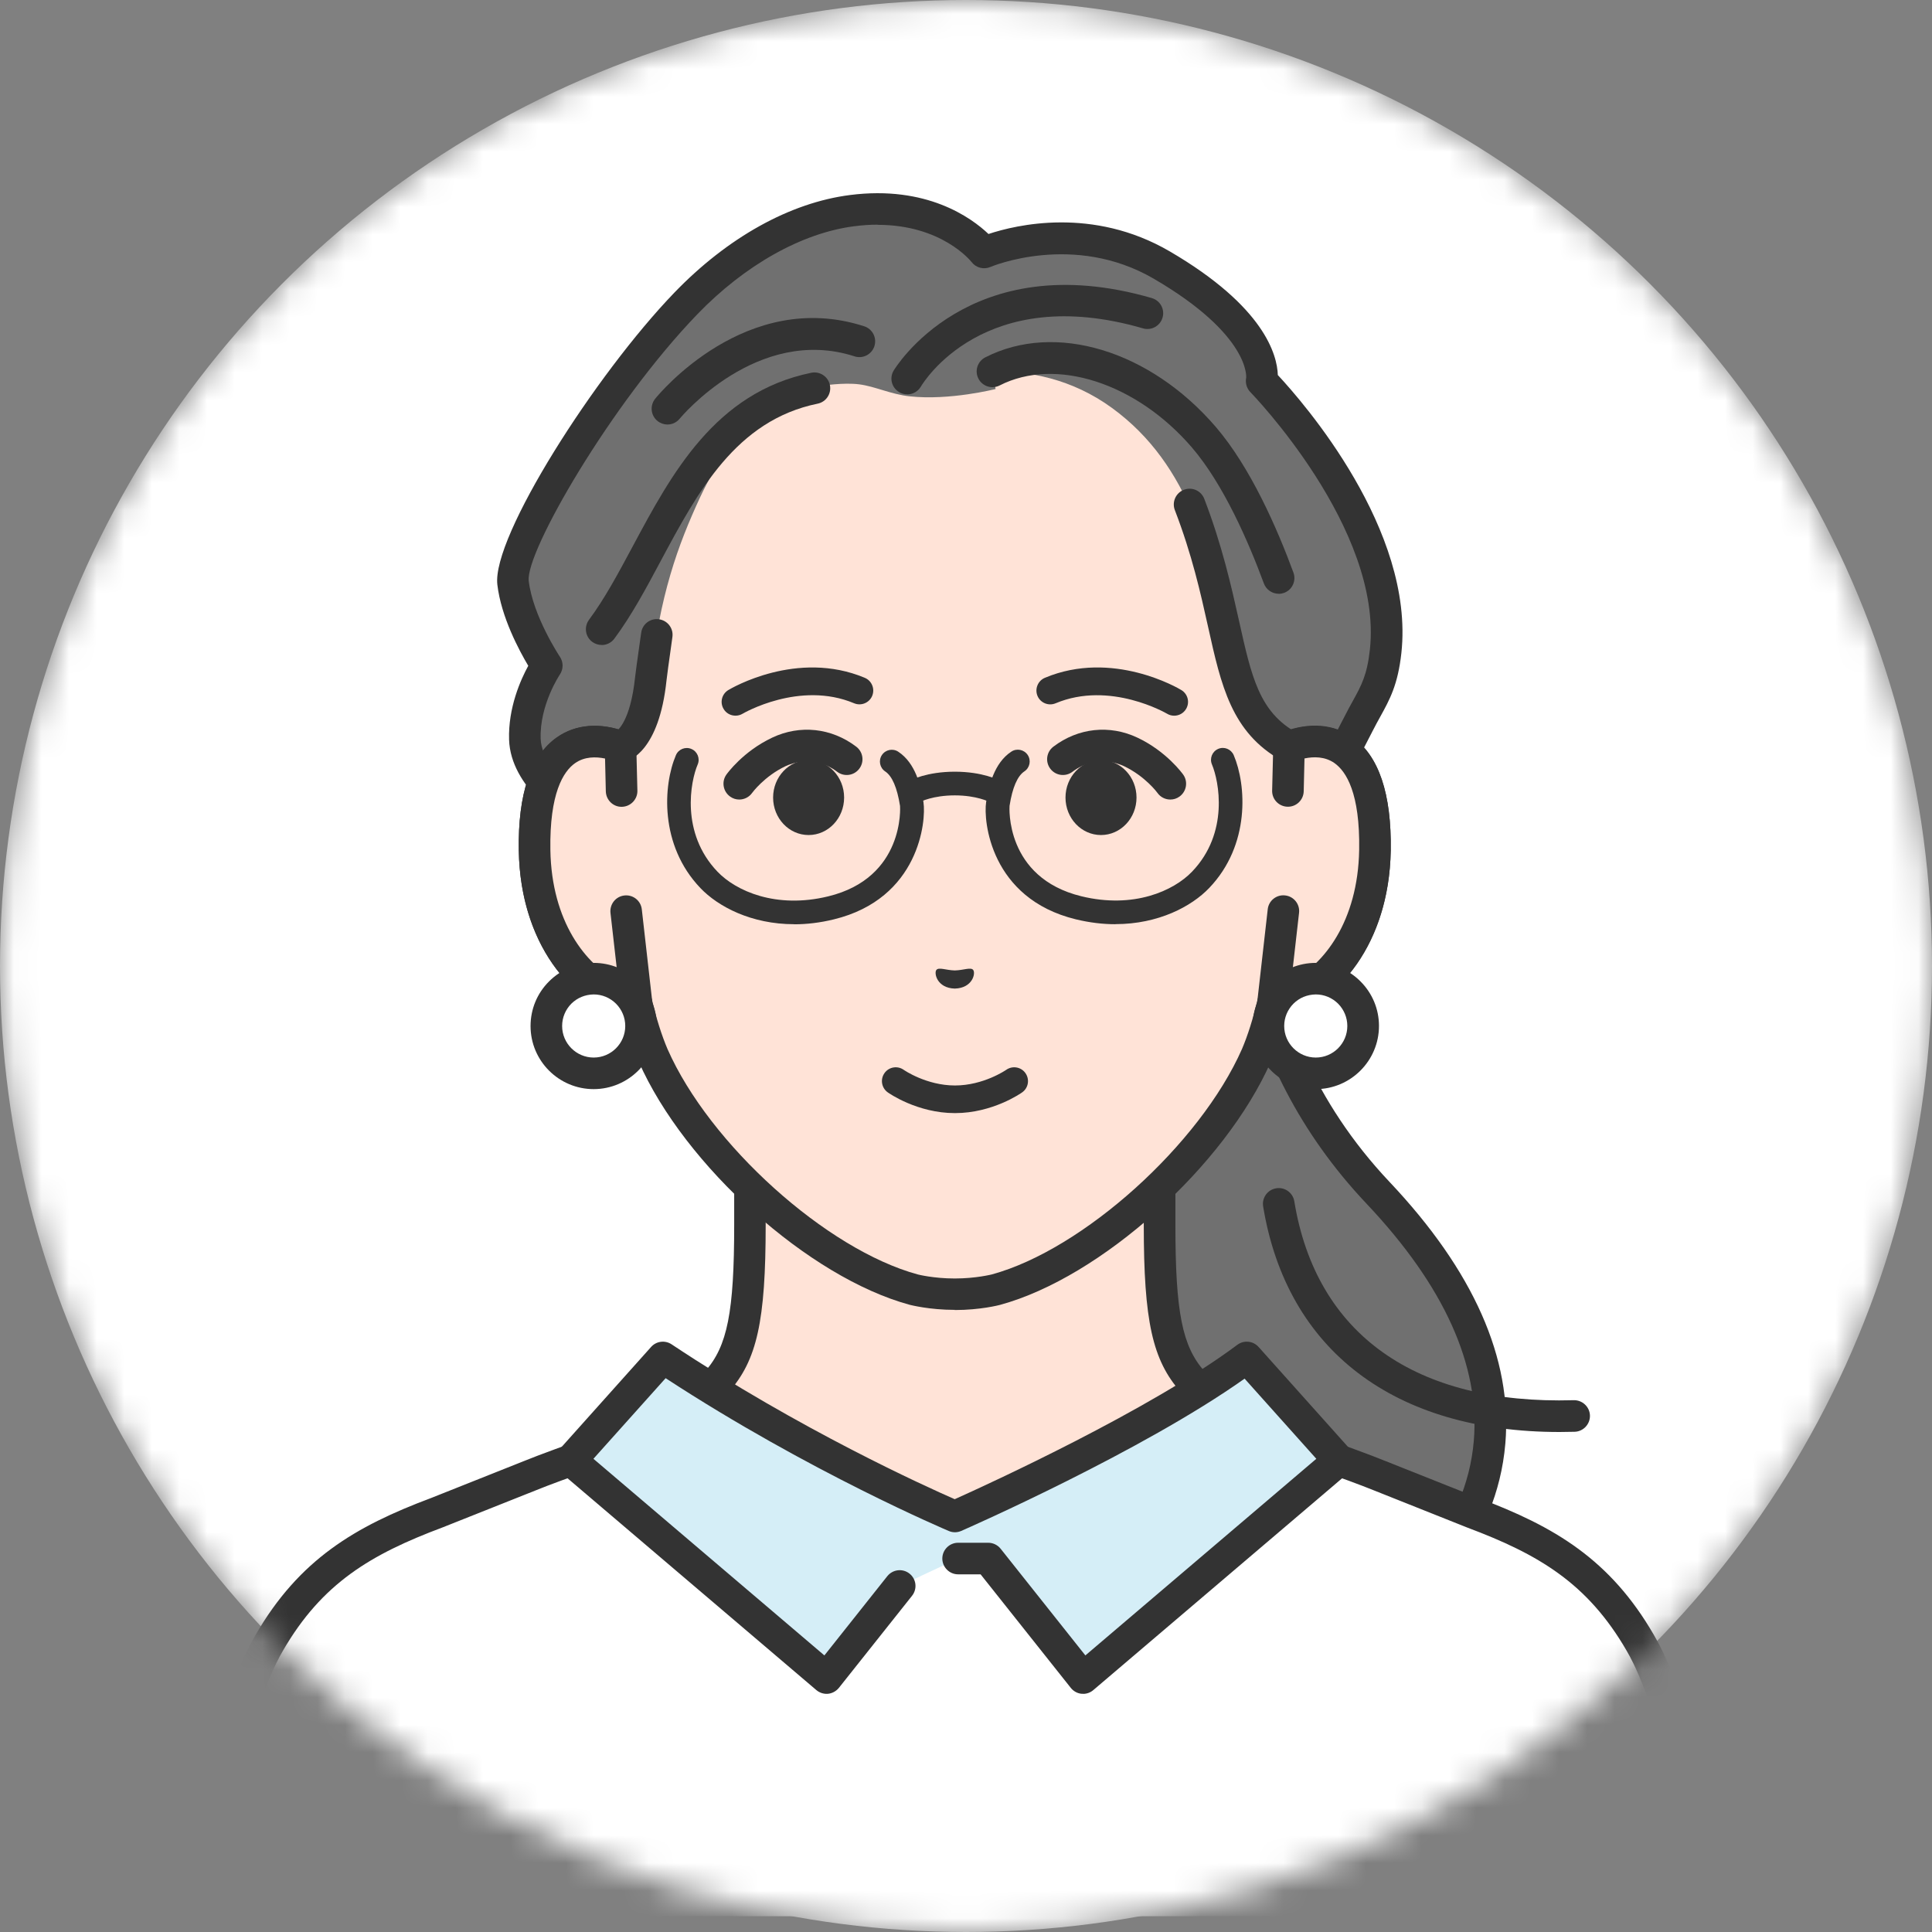 <svg width="70" height="70" viewBox="0 0 70 70" fill="none" xmlns="http://www.w3.org/2000/svg">
<rect x="0" y="0" width="70" height="70" fill="#808080" stroke="none"/>
<mask id="mask0_70_244" style="mask-type:alpha" maskUnits="userSpaceOnUse" x="0" y="0" width="70" height="70">
<circle cx="35" cy="35" r="35" fill="white"/>
</mask>
<g mask="url(#mask0_70_244)">
<circle cx="35" cy="35" r="35" fill="white"/>
<path d="M45.297 29.764H39.12L39.869 60.541C39.869 60.541 47.887 60.297 50.543 58.296C52.567 56.773 57.498 51.221 49.931 43.22C44.085 37.036 45.3 29.764 45.3 29.764H45.297Z" fill="#707070"/>
<path d="M39.869 61.115C39.56 61.115 39.308 60.869 39.297 60.56C39.288 60.245 39.534 59.98 39.851 59.971C39.929 59.971 47.719 59.711 50.197 57.841C50.683 57.475 53.124 55.48 53.399 52.201C53.627 49.471 52.321 46.584 49.514 43.614C44.508 38.319 44.5 32.319 44.657 30.335H39.12C38.805 30.335 38.548 30.078 38.548 29.763C38.548 29.449 38.805 29.191 39.12 29.191H45.297C45.466 29.191 45.626 29.266 45.735 29.394C45.843 29.523 45.889 29.692 45.863 29.858C45.852 29.926 44.78 36.936 50.349 42.827C53.387 46.044 54.8 49.228 54.542 52.295C54.234 55.966 51.666 58.167 50.889 58.753C48.119 60.84 40.223 61.103 39.889 61.112C39.883 61.112 39.877 61.112 39.871 61.112L39.869 61.115Z" fill="#333333"/>
<path d="M56.506 51.884C50.523 51.884 46.624 48.928 45.766 43.711C45.715 43.4 45.926 43.105 46.238 43.054C46.549 43.002 46.844 43.214 46.895 43.525C47.684 48.342 51.281 50.898 57.018 50.732C57.332 50.724 57.598 50.972 57.607 51.287C57.615 51.601 57.367 51.867 57.052 51.876C56.869 51.881 56.686 51.884 56.506 51.884Z" fill="#333333"/>
<path d="M51.017 54.268C45.723 52.278 44.125 51.095 43.208 50.063C42.293 49.031 42.013 47.716 42.013 44.377V33.991L34.591 35.818L27.17 33.991V44.377C27.17 47.719 26.89 49.034 25.975 50.063C25.06 51.095 23.46 52.276 18.165 54.268C12.877 56.258 28.668 65.771 28.668 65.771H40.512C40.512 65.771 56.3 56.258 51.015 54.268H51.017Z" fill="#FFE3D7"/>
<path d="M28.671 66.343C28.571 66.343 28.468 66.318 28.377 66.26C26.344 65.034 16.213 58.751 16.522 55.366C16.567 54.851 16.859 54.148 17.968 53.731C23.228 51.752 24.72 50.615 25.549 49.683C26.355 48.777 26.601 47.536 26.601 44.377V33.991C26.601 33.817 26.681 33.648 26.822 33.543C26.959 33.434 27.139 33.394 27.31 33.437L34.594 35.229L41.878 33.437C42.05 33.394 42.23 33.434 42.367 33.543C42.504 33.651 42.587 33.817 42.587 33.991V44.377C42.587 47.536 42.833 48.777 43.639 49.683C44.468 50.618 45.963 51.755 51.221 53.731C52.33 54.148 52.618 54.849 52.667 55.366C52.976 58.748 42.847 65.034 40.812 66.26C40.54 66.423 40.192 66.335 40.026 66.066C39.863 65.794 39.949 65.443 40.22 65.28C44.691 62.584 51.715 57.539 51.526 55.469C51.515 55.355 51.489 55.054 50.818 54.8C45.632 52.85 43.854 51.647 42.782 50.44C41.755 49.285 41.441 47.868 41.441 44.374V34.718L34.729 36.37C34.64 36.393 34.546 36.393 34.454 36.37L27.742 34.718V44.374C27.742 47.868 27.427 49.285 26.401 50.44C25.329 51.647 23.554 52.85 18.365 54.8C17.694 55.051 17.665 55.355 17.657 55.469C17.468 57.539 24.492 62.584 28.963 65.28C29.234 65.443 29.32 65.794 29.157 66.066C29.048 66.243 28.86 66.343 28.668 66.343H28.671Z" fill="#333333"/>
<path d="M46.707 27.054L47.907 28.672C47.907 28.672 48.445 27.748 49.225 26.219C49.703 25.281 50.066 24.907 50.206 23.589C50.715 18.884 45.712 13.801 45.712 13.801C45.712 13.801 46.121 11.948 42.093 9.598C38.888 7.729 35.655 9.141 35.655 9.141C35.655 9.141 34.171 7.206 30.867 7.629C29.071 7.86 26.864 8.898 24.843 10.996C21.945 14.004 18.417 19.673 18.586 21.113C18.754 22.554 19.809 24.115 19.809 24.115C19.809 24.115 18.969 25.338 19.015 26.782C19.063 28.229 20.81 29.292 20.81 29.292L22.476 27.054H46.701H46.707Z" fill="#707070"/>
<path d="M20.813 29.864C20.71 29.864 20.607 29.838 20.515 29.781C20.432 29.732 18.503 28.537 18.445 26.802C18.408 25.641 18.866 24.624 19.14 24.123C18.809 23.566 18.157 22.354 18.02 21.182C17.817 19.447 21.579 13.563 24.434 10.602C26.364 8.601 28.625 7.343 30.798 7.066C33.571 6.711 35.189 7.883 35.815 8.478C36.816 8.146 39.594 7.48 42.384 9.109C45.812 11.111 46.275 12.86 46.298 13.589C47.216 14.572 51.258 19.195 50.775 23.655C50.649 24.809 50.352 25.347 50.008 25.97C49.923 26.125 49.831 26.29 49.734 26.482C48.956 28.008 48.422 28.926 48.402 28.963C48.305 29.129 48.13 29.235 47.939 29.246C47.747 29.255 47.562 29.169 47.447 29.015L46.418 27.625H22.768L21.273 29.635C21.161 29.784 20.99 29.866 20.813 29.866V29.864ZM31.801 8.14C31.533 8.14 31.247 8.158 30.944 8.198C29.054 8.441 26.982 9.604 25.258 11.394C22.125 14.647 19.034 20.01 19.157 21.047C19.309 22.328 20.278 23.783 20.287 23.797C20.418 23.992 20.415 24.246 20.284 24.441C20.278 24.449 19.549 25.536 19.589 26.765C19.612 27.454 20.212 28.106 20.69 28.5L22.022 26.713C22.13 26.568 22.299 26.482 22.479 26.482H46.704C46.884 26.482 47.056 26.568 47.164 26.713L47.839 27.622C48.065 27.211 48.365 26.645 48.714 25.962C48.816 25.759 48.914 25.581 49.005 25.416C49.325 24.838 49.534 24.458 49.634 23.532C50.106 19.152 45.349 14.255 45.303 14.207C45.169 14.069 45.112 13.872 45.152 13.683C45.152 13.683 45.312 12.145 41.804 10.099C38.902 8.406 35.912 9.658 35.884 9.673C35.644 9.776 35.361 9.704 35.203 9.495C35.157 9.438 34.108 8.146 31.799 8.146L31.801 8.14Z" fill="#333333"/>
<path d="M46.706 27.053C46.706 27.053 45.231 26.87 44.663 23.951C43.919 20.141 43.119 16.848 40.297 14.786C38.831 13.714 37.256 13.437 35.961 13.457L36.072 14.095C36.072 14.095 34.414 14.518 32.959 14.36C32.276 14.286 31.707 14 31.135 13.926C30.563 13.851 29.78 13.977 29.78 13.977C28.296 14.209 26.561 15.441 25.363 18.025C24.566 19.746 23.891 21.576 23.574 24.595C23.334 26.87 22.479 27.059 22.479 27.059C21.138 26.55 19.303 26.881 19.366 30.809C19.423 34.288 21.516 36.152 23.062 36.344C23.216 37.007 23.411 37.656 23.66 38.236C25.261 41.87 29.606 45.78 33.105 46.73C33.105 46.73 33.731 46.895 34.591 46.895C35.452 46.895 36.078 46.73 36.078 46.73C39.577 45.78 43.922 41.87 45.523 38.236C45.769 37.659 45.966 37.01 46.12 36.344C47.667 36.152 49.76 34.288 49.817 30.809C49.88 26.881 48.044 26.553 46.704 27.059L46.706 27.053Z" fill="#FFE3D7"/>
<path d="M34.594 47.459C33.668 47.459 32.991 47.282 32.962 47.276C29.306 46.285 24.809 42.248 23.14 38.463C22.937 37.986 22.754 37.44 22.596 36.834C20.727 36.359 18.852 34.201 18.797 30.816C18.763 28.764 19.229 27.386 20.178 26.72C20.861 26.239 21.753 26.168 22.685 26.522C22.98 26.634 23.128 26.965 23.017 27.26C22.905 27.554 22.576 27.703 22.279 27.591C21.95 27.466 21.324 27.308 20.833 27.654C20.407 27.954 19.906 28.744 19.938 30.799C19.989 33.964 21.839 35.616 23.134 35.776C23.371 35.804 23.566 35.982 23.62 36.213C23.78 36.902 23.971 37.505 24.186 38.011C25.707 41.462 29.946 45.278 33.254 46.176C33.254 46.176 33.822 46.322 34.592 46.322C35.361 46.322 35.926 46.176 35.932 46.176C39.237 45.278 43.476 41.462 45 38.006C45.212 37.508 45.403 36.902 45.563 36.216C45.618 35.982 45.812 35.807 46.049 35.779C47.344 35.616 49.194 33.966 49.245 30.802C49.28 28.746 48.776 27.957 48.35 27.657C47.859 27.311 47.236 27.468 46.907 27.594C46.612 27.706 46.281 27.557 46.169 27.263C46.058 26.968 46.206 26.637 46.501 26.525C47.433 26.174 48.325 26.242 49.008 26.722C49.957 27.389 50.42 28.769 50.389 30.819C50.334 34.204 48.456 36.365 46.59 36.837C46.432 37.443 46.252 37.989 46.049 38.46C44.377 42.254 39.88 46.29 36.23 47.279C36.198 47.288 35.518 47.465 34.592 47.465L34.594 47.459Z" fill="#333333"/>
<path d="M32.868 14.287C32.77 14.287 32.67 14.261 32.582 14.21C32.31 14.05 32.216 13.704 32.376 13.432C32.402 13.387 35.1 8.876 41.733 10.8C42.036 10.888 42.21 11.206 42.121 11.508C42.033 11.812 41.715 11.986 41.412 11.897C35.669 10.231 33.457 13.85 33.365 14.007C33.259 14.187 33.068 14.29 32.87 14.29L32.868 14.287Z" fill="#333333"/>
<path d="M21.799 23.368C21.681 23.368 21.561 23.331 21.459 23.257C21.204 23.068 21.153 22.711 21.341 22.456C21.91 21.69 22.408 20.761 22.934 19.778C24.329 17.173 25.91 14.22 29.394 13.506C29.703 13.443 30.006 13.643 30.069 13.952C30.132 14.26 29.935 14.563 29.623 14.626C26.664 15.232 25.281 17.82 23.943 20.318C23.397 21.341 22.879 22.305 22.259 23.14C22.148 23.291 21.973 23.371 21.799 23.371V23.368Z" fill="#333333"/>
<path d="M46.329 21.513C46.098 21.513 45.878 21.37 45.792 21.138C45.234 19.629 44.331 17.548 43.185 16.213C41.175 13.874 38.245 12.928 36.218 13.966C35.938 14.109 35.592 13.997 35.449 13.717C35.306 13.437 35.417 13.091 35.698 12.948C38.23 11.653 41.664 12.691 44.051 15.469C45.309 16.933 46.275 19.146 46.864 20.747C46.972 21.044 46.821 21.373 46.524 21.481C46.458 21.504 46.392 21.516 46.326 21.516L46.329 21.513Z" fill="#333333"/>
<path d="M22.482 27.625C22.219 27.625 21.982 27.443 21.924 27.177C21.862 26.885 22.03 26.599 22.31 26.511C22.368 26.476 22.842 26.145 23.011 24.532C23.028 24.375 23.091 23.915 23.168 23.375C23.197 23.172 23.22 23.003 23.231 22.929C23.271 22.614 23.56 22.394 23.871 22.437C24.186 22.477 24.406 22.766 24.363 23.077C24.354 23.152 24.329 23.326 24.3 23.532C24.246 23.918 24.163 24.501 24.149 24.652C23.88 27.208 22.816 27.568 22.608 27.614C22.568 27.623 22.525 27.628 22.485 27.628L22.482 27.625Z" fill="#333333"/>
<path d="M46.707 27.625C46.612 27.625 46.515 27.602 46.426 27.551C44.62 26.536 44.245 24.849 43.771 22.711C43.499 21.488 43.19 20.101 42.567 18.483C42.453 18.189 42.602 17.857 42.896 17.746C43.19 17.631 43.522 17.78 43.633 18.074C44.285 19.772 44.617 21.265 44.886 22.465C45.346 24.538 45.623 25.79 46.987 26.553C47.261 26.708 47.361 27.056 47.207 27.331C47.101 27.517 46.907 27.622 46.707 27.622V27.625Z" fill="#333333"/>
<path d="M22.519 28.663L22.479 27.054C21.139 26.545 19.303 26.876 19.366 30.804C19.423 34.283 21.516 36.147 23.062 36.339L22.685 33.011L22.519 28.66V28.663Z" fill="#FFE3D7"/>
<path d="M23.065 36.91C23.042 36.91 23.02 36.91 22.994 36.905C21.004 36.656 18.854 34.438 18.797 30.81C18.763 28.757 19.229 27.38 20.178 26.713C20.861 26.233 21.753 26.165 22.685 26.516C22.902 26.599 23.048 26.805 23.054 27.037L23.094 28.646C23.102 28.96 22.851 29.223 22.536 29.232C22.222 29.243 21.959 28.989 21.95 28.674L21.922 27.483C21.593 27.414 21.181 27.408 20.835 27.651C20.41 27.951 19.909 28.74 19.941 30.796C19.983 33.394 21.236 34.969 22.399 35.541L22.119 33.077C22.085 32.763 22.308 32.48 22.622 32.445C22.937 32.408 23.22 32.634 23.254 32.948L23.631 36.276C23.651 36.45 23.591 36.625 23.465 36.748C23.357 36.853 23.214 36.913 23.062 36.913L23.065 36.91Z" fill="#333333"/>
<path d="M46.707 27.054L46.667 28.663L46.501 33.014L46.123 36.342C47.67 36.15 49.763 34.286 49.82 30.807C49.883 26.879 48.047 26.548 46.707 27.056V27.054Z" fill="#FFE3D7"/>
<path d="M46.123 36.911C45.975 36.911 45.829 36.851 45.72 36.745C45.595 36.622 45.535 36.447 45.555 36.273L45.932 32.946C45.966 32.631 46.252 32.405 46.564 32.443C46.878 32.477 47.104 32.763 47.067 33.074L46.787 35.538C47.95 34.967 49.202 33.389 49.245 30.793C49.279 28.738 48.776 27.949 48.35 27.648C48.005 27.405 47.593 27.411 47.264 27.48L47.236 28.672C47.227 28.986 46.967 29.238 46.649 29.229C46.335 29.221 46.083 28.961 46.092 28.643L46.132 27.034C46.138 26.802 46.283 26.596 46.501 26.514C47.433 26.159 48.325 26.23 49.008 26.711C49.957 27.377 50.42 28.755 50.389 30.807C50.329 34.432 48.182 36.653 46.192 36.902C46.169 36.905 46.144 36.908 46.121 36.908L46.123 36.911Z" fill="#333333"/>
<path d="M24.183 15.381C24.057 15.381 23.928 15.338 23.823 15.253C23.577 15.056 23.54 14.695 23.737 14.449C23.868 14.284 27.039 10.439 31.312 11.822C31.613 11.919 31.778 12.242 31.681 12.543C31.584 12.843 31.261 13.009 30.961 12.911C27.442 11.774 24.654 15.136 24.626 15.17C24.512 15.31 24.349 15.381 24.183 15.381Z" fill="#333333"/>
<path d="M19.795 37.173C19.795 38.12 20.564 38.889 21.51 38.889C22.456 38.889 23.225 38.12 23.225 37.173C23.225 36.227 22.456 35.458 21.51 35.458C20.564 35.458 19.795 36.227 19.795 37.173Z" fill="white"/>
<path d="M21.51 39.461C20.249 39.461 19.223 38.437 19.223 37.176C19.223 36.565 19.46 35.99 19.892 35.559C20.324 35.127 20.898 34.887 21.51 34.887C22.119 34.887 22.694 35.124 23.125 35.556C23.557 35.987 23.797 36.562 23.797 37.171C23.797 38.431 22.774 39.458 21.513 39.461H21.51ZM21.51 36.03C21.201 36.036 20.918 36.15 20.701 36.365C20.487 36.582 20.367 36.868 20.367 37.174C20.367 37.803 20.881 38.317 21.51 38.317C22.142 38.317 22.654 37.803 22.654 37.174C22.654 36.868 22.534 36.582 22.319 36.365C22.102 36.15 21.816 36.03 21.51 36.03Z" fill="#333333"/>
<path d="M45.958 37.173C45.958 38.12 46.727 38.889 47.673 38.889C48.619 38.889 49.388 38.12 49.388 37.173C49.388 36.227 48.619 35.458 47.673 35.458C46.727 35.458 45.958 36.227 45.958 37.173Z" fill="white"/>
<path d="M47.673 39.461C46.412 39.461 45.386 38.437 45.386 37.176C45.386 36.565 45.623 35.99 46.055 35.559C46.487 35.127 47.061 34.887 47.673 34.887C48.285 34.887 48.859 35.124 49.291 35.556C49.723 35.987 49.963 36.562 49.963 37.171C49.963 38.431 48.939 39.458 47.679 39.461H47.673ZM47.673 36.03C47.361 36.036 47.081 36.15 46.864 36.365C46.65 36.582 46.529 36.868 46.529 37.174C46.529 37.803 47.044 38.317 47.673 38.317C48.305 38.317 48.816 37.803 48.816 37.174C48.816 36.868 48.696 36.582 48.482 36.365C48.265 36.15 47.979 36.03 47.673 36.03Z" fill="#333333"/>
<path d="M35.26 35.141C35.169 35.035 34.92 35.152 34.594 35.161C34.268 35.152 34.02 35.035 33.928 35.141C33.834 35.249 33.943 35.801 34.594 35.818C35.246 35.801 35.355 35.252 35.26 35.144V35.141Z" fill="#333333"/>
<path d="M42.404 28.969C42.224 28.969 42.047 28.886 41.935 28.726C41.935 28.723 41.495 28.126 40.726 27.76C40.495 27.651 39.674 27.34 38.857 27.963C38.605 28.154 38.248 28.106 38.056 27.854C37.865 27.603 37.913 27.245 38.165 27.054C39.062 26.371 40.203 26.248 41.215 26.728C42.267 27.225 42.845 28.032 42.87 28.066C43.053 28.323 42.99 28.68 42.733 28.863C42.633 28.935 42.519 28.969 42.404 28.969Z" fill="#333333"/>
<path d="M42.541 25.931C42.453 25.931 42.364 25.908 42.284 25.859C42.264 25.848 40.22 24.653 38.245 25.482C37.99 25.588 37.696 25.468 37.59 25.213C37.484 24.959 37.605 24.664 37.859 24.558C40.309 23.529 42.702 24.939 42.802 25.002C43.039 25.145 43.116 25.45 42.973 25.688C42.879 25.845 42.713 25.931 42.544 25.931H42.541Z" fill="#333333"/>
<path d="M39.891 30.255C40.602 30.255 41.178 29.647 41.178 28.897C41.178 28.147 40.602 27.539 39.891 27.539C39.181 27.539 38.605 28.147 38.605 28.897C38.605 29.647 39.181 30.255 39.891 30.255Z" fill="#333333"/>
<path d="M26.784 28.969C26.67 28.969 26.556 28.935 26.456 28.863C26.198 28.68 26.135 28.323 26.318 28.066C26.341 28.032 26.922 27.225 27.974 26.728C28.985 26.248 30.126 26.371 31.024 27.054C31.275 27.245 31.324 27.603 31.132 27.854C30.941 28.106 30.584 28.154 30.332 27.963C29.514 27.343 28.694 27.651 28.462 27.76C27.691 28.126 27.256 28.721 27.253 28.726C27.142 28.884 26.964 28.969 26.784 28.969Z" fill="#333333"/>
<path d="M26.647 25.93C26.476 25.93 26.31 25.844 26.218 25.687C26.075 25.45 26.152 25.144 26.39 25.001C26.49 24.941 28.88 23.529 31.332 24.558C31.587 24.664 31.707 24.958 31.601 25.213C31.495 25.467 31.201 25.587 30.947 25.481C28.971 24.652 26.927 25.847 26.907 25.859C26.827 25.907 26.739 25.93 26.65 25.93H26.647Z" fill="#333333"/>
<path d="M29.297 30.255C30.008 30.255 30.584 29.647 30.584 28.897C30.584 28.147 30.008 27.539 29.297 27.539C28.587 27.539 28.011 28.147 28.011 28.897C28.011 29.647 28.587 30.255 29.297 30.255Z" fill="#333333"/>
<path d="M34.597 40.33C33.236 40.33 32.207 39.609 32.164 39.578C31.939 39.417 31.887 39.106 32.047 38.88C32.207 38.654 32.519 38.603 32.745 38.763C32.751 38.769 33.565 39.329 34.6 39.329C35.635 39.329 36.447 38.769 36.456 38.763C36.681 38.603 36.993 38.654 37.153 38.88C37.313 39.106 37.262 39.417 37.036 39.578C36.993 39.609 35.964 40.33 34.603 40.33H34.597Z" fill="#333333"/>
<path d="M36.047 29.106C35.978 29.106 35.906 29.089 35.841 29.052C35.841 29.052 35.386 28.818 34.594 28.818C33.802 28.818 33.351 29.049 33.345 29.052C33.136 29.161 32.876 29.083 32.768 28.875C32.656 28.666 32.73 28.409 32.936 28.297C32.999 28.263 33.582 27.96 34.594 27.96C35.606 27.96 36.189 28.263 36.252 28.297C36.461 28.412 36.535 28.672 36.421 28.881C36.344 29.023 36.195 29.103 36.044 29.103L36.047 29.106Z" fill="#333333"/>
<path d="M28.774 33.486C27.219 33.486 26.015 32.846 25.375 32.174C23.886 30.616 24.028 28.443 24.489 27.363C24.58 27.145 24.835 27.042 25.052 27.137C25.269 27.228 25.372 27.483 25.278 27.7C25.02 28.303 24.649 30.175 25.995 31.582C26.664 32.282 28.116 32.937 30.006 32.477C32.788 31.802 32.613 29.226 32.61 29.201C32.505 28.537 32.324 28.117 32.073 27.951C31.876 27.82 31.821 27.554 31.953 27.357C32.084 27.16 32.35 27.105 32.547 27.237C33.171 27.648 33.368 28.48 33.459 29.069C33.562 29.73 33.313 32.557 30.209 33.311C29.706 33.434 29.226 33.489 28.774 33.489V33.486Z" fill="#333333"/>
<path d="M40.415 33.486C39.963 33.486 39.486 33.431 38.98 33.309C35.878 32.554 35.626 29.727 35.729 29.066C35.824 28.477 36.018 27.645 36.641 27.234C36.838 27.102 37.104 27.157 37.236 27.354C37.367 27.551 37.313 27.817 37.116 27.948C36.864 28.114 36.681 28.537 36.578 29.198C36.575 29.223 36.401 31.796 39.182 32.474C41.072 32.934 42.524 32.279 43.193 31.579C44.54 30.172 44.165 28.3 43.911 27.697C43.819 27.48 43.919 27.228 44.137 27.134C44.354 27.039 44.605 27.142 44.7 27.36C45.16 28.44 45.303 30.613 43.814 32.171C43.173 32.843 41.97 33.483 40.415 33.483V33.486Z" fill="#333333"/>
<path d="M53.365 54.812L50.008 53.477C48.859 53.005 45.649 51.904 45.649 51.904C45.649 51.904 41.141 54.943 34.597 54.943C28.054 54.943 23.545 51.904 23.545 51.904C23.545 51.904 20.332 53.005 19.186 53.477L15.83 54.812C13.197 55.798 11.281 56.893 9.758 59.529C8.491 61.718 7.928 65.226 7.577 69.428H61.623C61.272 65.226 60.709 61.718 59.442 59.529C57.919 56.893 56.003 55.798 53.37 54.812H53.365Z" fill="white"/>
<path d="M61.615 70C61.32 70 61.072 69.774 61.046 69.477C60.774 66.201 60.285 62.144 58.939 59.814C57.518 57.356 55.743 56.315 53.161 55.346L49.794 54.005C48.859 53.622 46.504 52.805 45.72 52.533C44.674 53.173 40.452 55.512 34.594 55.512C28.737 55.512 24.514 53.173 23.468 52.533C22.682 52.805 20.329 53.622 19.4 54.003L16.038 55.34C13.445 56.312 11.67 57.356 10.249 59.812C8.903 62.141 8.417 66.198 8.143 69.474C8.117 69.788 7.84 70.023 7.525 69.997C7.211 69.971 6.976 69.694 7.002 69.38C7.428 64.271 8.103 61.238 9.257 59.24C10.844 56.498 12.868 55.306 15.624 54.274L18.971 52.942C20.115 52.473 23.225 51.407 23.357 51.361C23.525 51.304 23.714 51.327 23.863 51.427C23.905 51.456 28.316 54.368 34.594 54.368C40.872 54.368 45.283 51.456 45.326 51.427C45.474 51.327 45.66 51.301 45.829 51.361C45.96 51.407 49.071 52.473 50.22 52.945L53.57 54.277C56.315 55.306 58.341 56.498 59.925 59.24C61.08 61.238 61.755 64.268 62.181 69.38C62.206 69.694 61.972 69.971 61.657 69.997C61.64 69.997 61.626 69.997 61.609 69.997L61.615 70Z" fill="#333333"/>
<path d="M34.594 54.943C34.594 54.943 29.397 52.762 24.017 49.183C22.679 50.678 20.681 52.91 20.681 52.91L29.946 60.797L32.596 57.461L34.714 56.469H35.806L39.245 60.8L48.51 52.913L45.174 49.185C41.532 51.907 34.597 54.946 34.597 54.946L34.594 54.943Z" fill="#D5EEF7"/>
<path d="M39.242 61.369C39.225 61.369 39.205 61.369 39.188 61.369C39.034 61.354 38.894 61.277 38.796 61.154L35.529 57.041H34.714C34.4 57.041 34.142 56.783 34.142 56.469C34.142 56.154 34.4 55.897 34.714 55.897H35.806C35.98 55.897 36.146 55.977 36.255 56.114L39.325 59.979L47.693 52.855L45.094 49.951C41.378 52.584 35.103 55.348 34.828 55.468C34.685 55.531 34.523 55.534 34.377 55.471C34.325 55.448 29.334 53.342 24.117 49.934L21.501 52.855L29.869 59.979L32.15 57.106C32.347 56.861 32.705 56.818 32.953 57.015C33.202 57.212 33.242 57.569 33.045 57.818L30.395 61.154C30.297 61.274 30.157 61.352 30.003 61.369C29.849 61.383 29.694 61.334 29.577 61.234L20.312 53.347C20.195 53.247 20.123 53.104 20.112 52.95C20.1 52.795 20.155 52.644 20.255 52.53L23.591 48.802C23.78 48.59 24.097 48.55 24.334 48.708C28.98 51.798 33.542 53.859 34.591 54.319C35.809 53.773 41.658 51.094 44.831 48.725C45.068 48.547 45.403 48.582 45.6 48.802L48.936 52.53C49.039 52.644 49.091 52.795 49.079 52.95C49.068 53.104 48.996 53.247 48.879 53.347L39.614 61.234C39.511 61.323 39.38 61.372 39.242 61.372V61.369Z" fill="#333333"/>
</g>
</svg>
